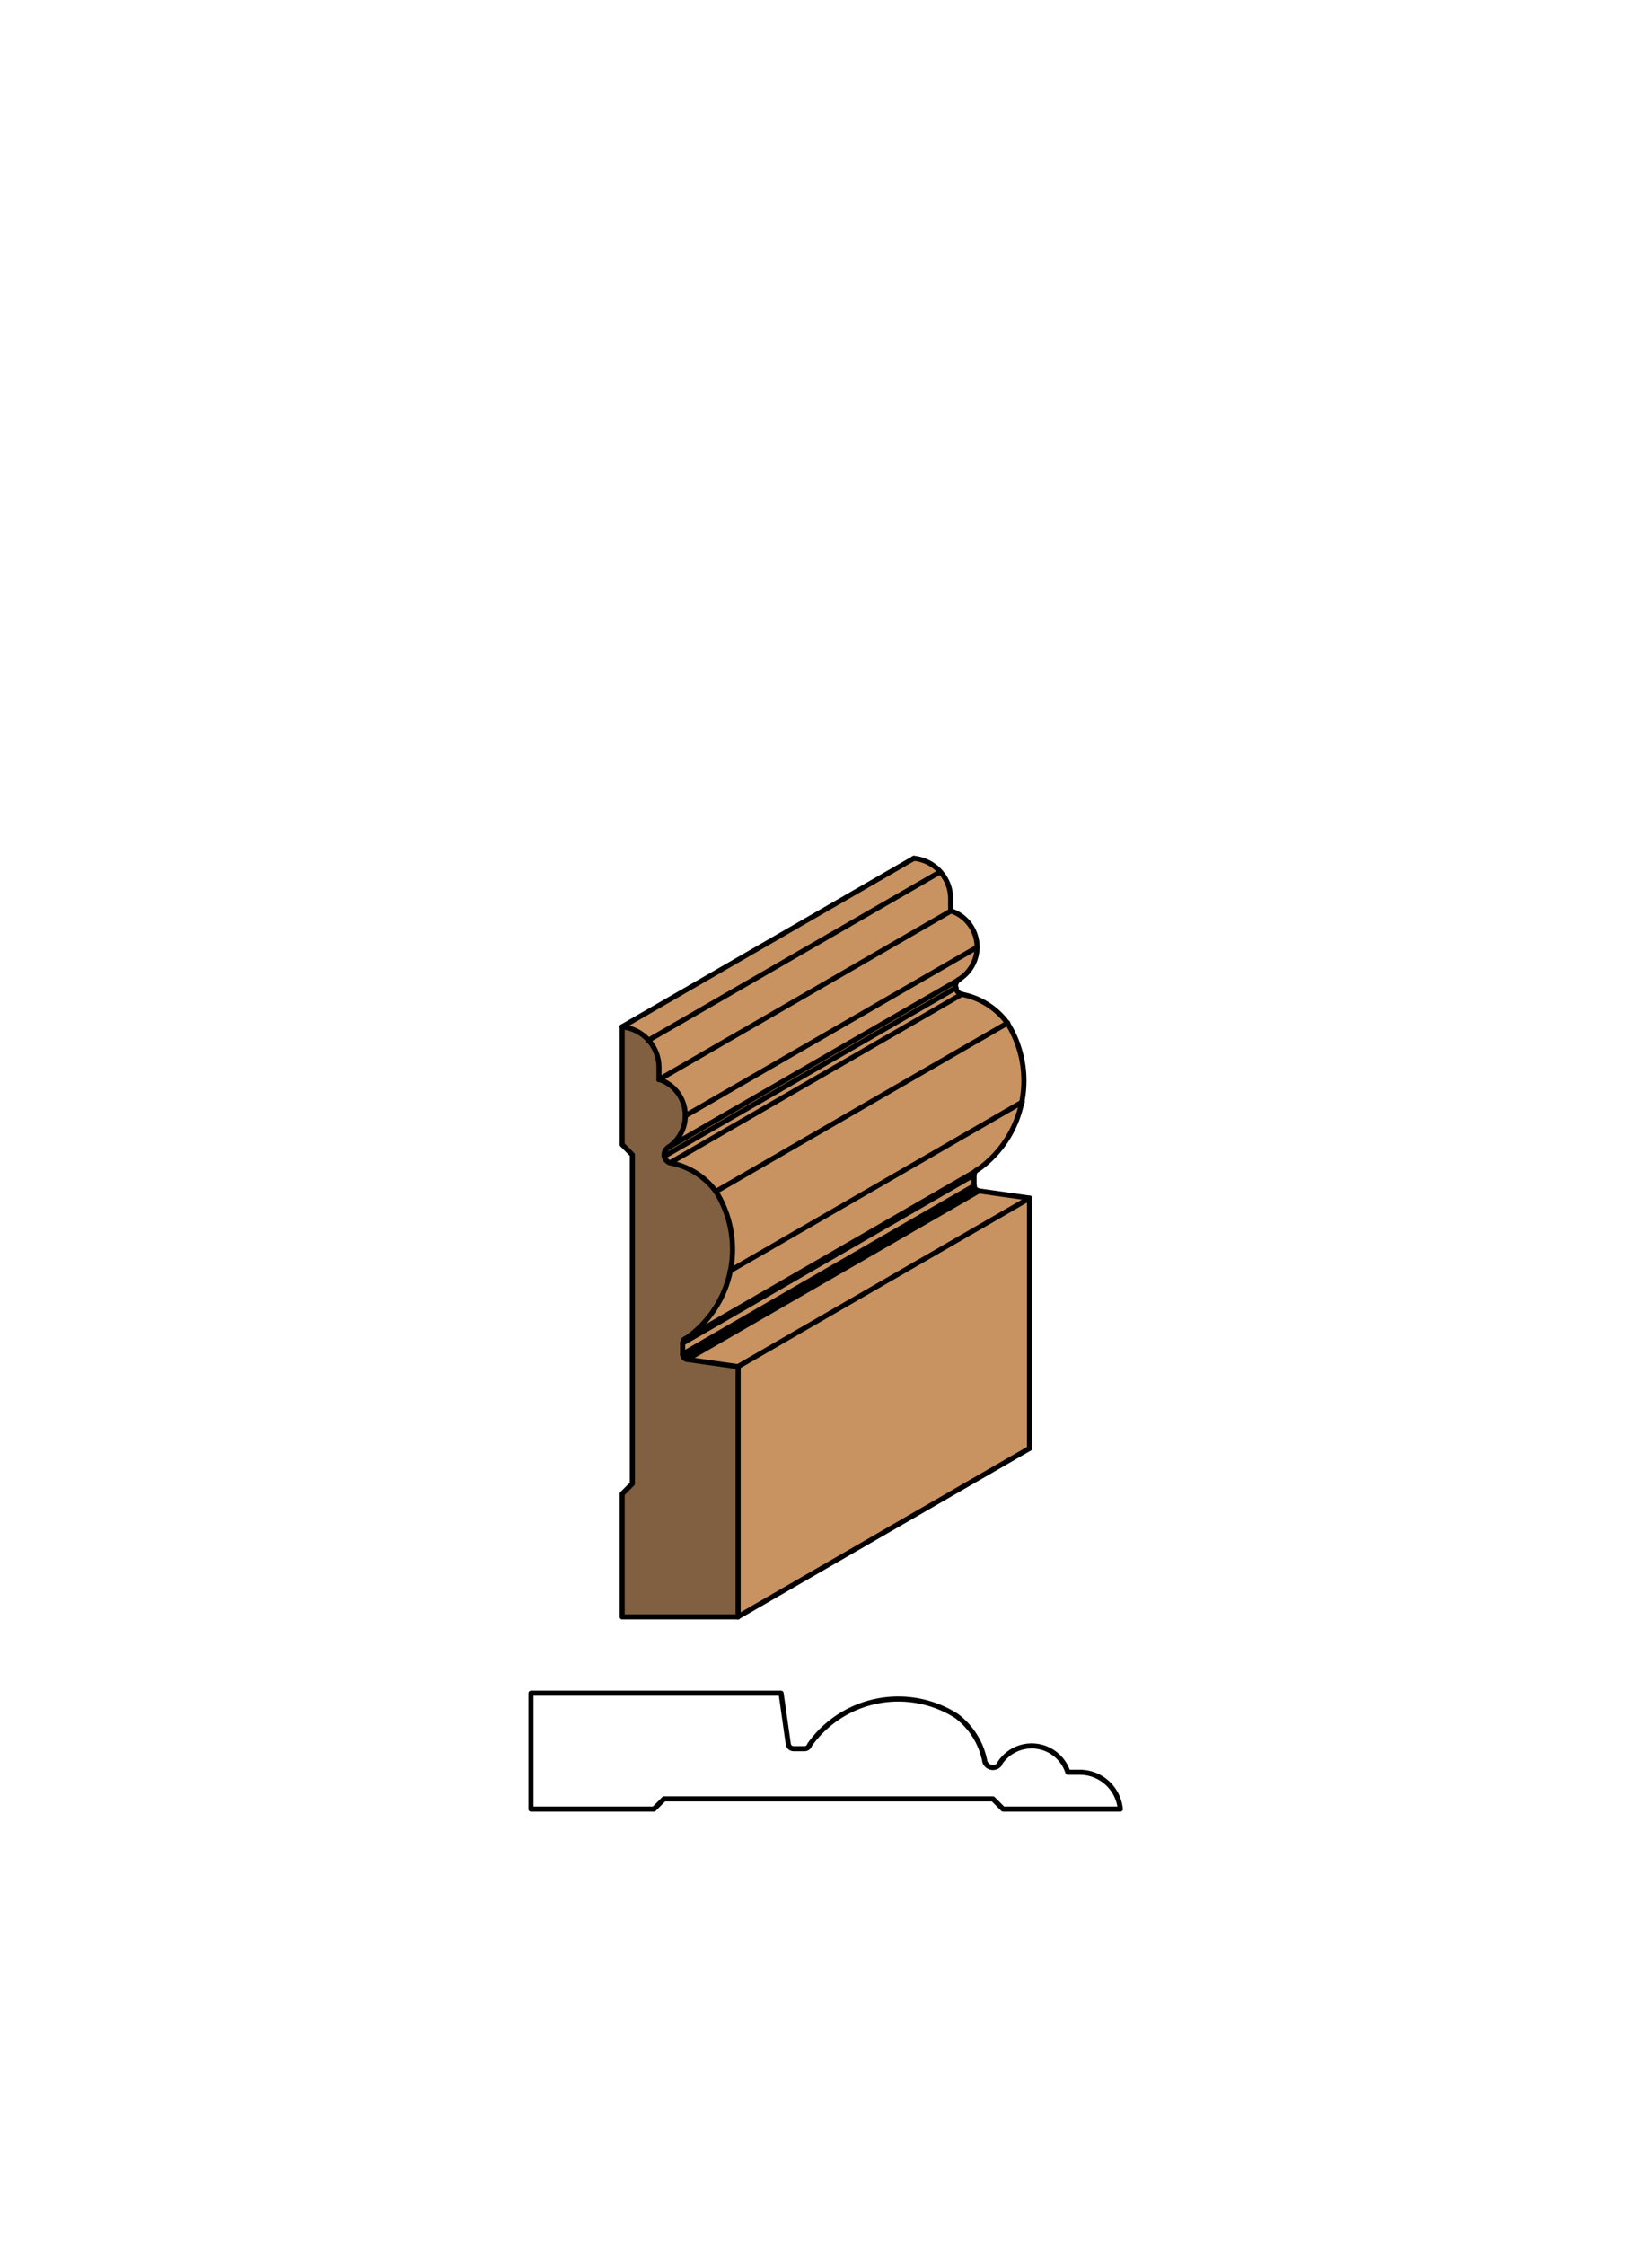 <svg xmlns="http://www.w3.org/2000/svg" viewBox="0 0 161.97 220"><defs><style>.cls-1{fill:#fff;}.cls-2{fill:#c89361;}.cls-3{fill:#806040;}.cls-4{fill:none;stroke:#000;stroke-linecap:round;stroke-linejoin:round;stroke-width:0.5px;}</style></defs><title>Case-SM-311</title><g id="white_box" data-name="white box"><rect class="cls-1" width="161.97" height="220"/></g><g id="Layer_1" data-name="Layer 1"><path class="cls-2" d="M65.69,114a.83.83,0,0,1-.26-1.44,3.73,3.73,0,0,0-.83-6.71v-1.14a4,4,0,0,0-3.61-4L89.6,84.12a4,4,0,0,1,3.61,4v1.14A3.73,3.73,0,0,1,94,96a.83.83,0,0,0,.26,1.44,7.24,7.24,0,0,1,4.5,2.81,10.66,10.66,0,0,1-2.88,14.37.52.52,0,0,0-.38.5v1.08a.52.52,0,0,0,.44.51l5,.71v24.52L72.34,158.46V133.94l-5-.71a.52.52,0,0,1-.44-.51v-1.08a.52.52,0,0,1,.38-.5,10.66,10.66,0,0,0,2.88-14.37A7.24,7.24,0,0,0,65.69,114Z"/><path class="cls-3" d="M62,113.17l-1-1V100.64a4,4,0,0,1,3.61,4v1.14a3.73,3.73,0,0,1,.83,6.71.83.83,0,0,0,.26,1.44,7.24,7.24,0,0,1,4.5,2.81,10.66,10.66,0,0,1-2.88,14.37.52.52,0,0,0-.38.5v1.08a.52.52,0,0,0,.44.51l5,.71v24.52H61V146.41l1-1Z"/><path class="cls-4" d="M65.43,112.52a.83.83,0,0,0,.26,1.44,7.24,7.24,0,0,1,4.5,2.81,10.66,10.66,0,0,1-2.88,14.37.52.52,0,0,0-.38.5v1.08a.52.52,0,0,0,.44.51l5,.71v24.52H61V146.41l1-1V113.17l-1-1V100.64a4,4,0,0,1,3.61,4v1.14a3.73,3.73,0,0,1,.83,6.71"/><line class="cls-4" x1="72.34" y1="133.94" x2="100.95" y2="117.42"/><line class="cls-4" x1="67.36" y1="133.23" x2="95.98" y2="116.71"/><line class="cls-4" x1="67.05" y1="133.06" x2="95.66" y2="116.54"/><line class="cls-4" x1="66.92" y1="132.72" x2="95.53" y2="116.2"/><line class="cls-4" x1="66.92" y1="131.64" x2="95.53" y2="115.12"/><line class="cls-4" x1="67.03" y1="131.32" x2="95.64" y2="114.8"/><line class="cls-4" x1="71.61" y1="124.53" x2="100.22" y2="108.01"/><line class="cls-4" x1="70.19" y1="116.77" x2="98.8" y2="100.25"/><line class="cls-4" x1="65.69" y1="113.96" x2="94.3" y2="97.44"/><line class="cls-4" x1="65.13" y1="113.32" x2="93.74" y2="96.8"/><line class="cls-4" x1="65.43" y1="112.52" x2="94.04" y2="96"/><line class="cls-4" x1="67.18" y1="109.36" x2="95.79" y2="92.84"/><line class="cls-4" x1="64.6" y1="105.81" x2="93.21" y2="89.29"/><line class="cls-4" x1="63.56" y1="101.96" x2="92.17" y2="85.45"/><line class="cls-4" x1="72.34" y1="158.46" x2="100.95" y2="141.94"/><line class="cls-4" x1="60.98" y1="100.64" x2="89.6" y2="84.12"/><path class="cls-4" d="M94,96a.83.83,0,0,0,.26,1.44,7.24,7.24,0,0,1,4.5,2.81,10.66,10.66,0,0,1-2.88,14.37.52.52,0,0,0-.38.5v1.08a.52.52,0,0,0,.44.51l5,.71v24.52"/><path class="cls-4" d="M89.6,84.12a4,4,0,0,1,3.61,4v1.14A3.73,3.73,0,0,1,94,96"/><path class="cls-4" d="M98,172.91a.83.83,0,0,1-1.44-.26,7.24,7.24,0,0,0-2.81-4.5A10.66,10.66,0,0,0,79.38,171a.52.52,0,0,1-.5.38H77.8a.52.52,0,0,1-.51-.44l-.71-5H52.06v11.36H64.11l1-1H97.35l1,1h11.49a4,4,0,0,0-4-3.61h-1.14a3.73,3.73,0,0,0-6.71-.83"/></g></svg>